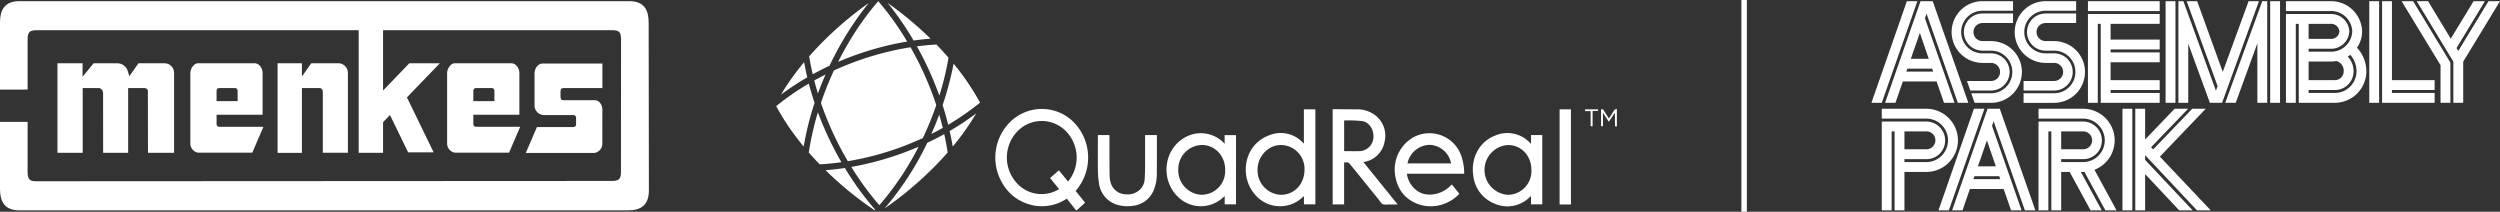 <svg xmlns="http://www.w3.org/2000/svg" xmlns:xlink="http://www.w3.org/1999/xlink" width="730.592" height="61.868" viewBox="0 0 730.592 61.868">
  <rect x="0" y="0" width="730.592" height="61.868" fill="#333333" stroke="none"/>
  <defs>
    <clipPath id="clip-path">
      <rect id="Rectangle_132" data-name="Rectangle 132" width="183.696" height="61.127" fill="none"/>
    </clipPath>
  </defs>
  <g id="Group_1217" data-name="Group 1217" transform="translate(-11967 648.5)">
    <g id="Group_1216" data-name="Group 1216" transform="translate(12513.896 -648.155)">
      <g id="Group_1215" data-name="Group 1215" clip-path="url(#clip-path)">
        <path id="Path_2191" data-name="Path 2191" d="M190.947,22.764h-2.5a2.637,2.637,0,1,1,0-5.275h8.928V14.7h-8.928a5.431,5.431,0,1,0,0,10.862h2.5a6.225,6.225,0,0,1,0,12.451h-8.929v2.8h8.929a9.031,9.031,0,0,0,9.019-9.023,8.92,8.92,0,0,0-.774-3.644,9.029,9.029,0,0,0-8.244-5.374" transform="translate(-137.551 -11.106)" fill="#fff"/>
        <path id="Path_2192" data-name="Path 2192" d="M172.038,12.3l0,.006a9.08,9.08,0,0,0,8.4,5.734h2.5a2.64,2.64,0,0,1,0,5.28h-8.929V26.11h8.929a5.433,5.433,0,0,0,0-10.866h-2.5a6.225,6.225,0,0,1,0-12.451h8.929V0h-8.929a9.028,9.028,0,0,0-8.626,11.66Z" transform="translate(-129.541)" fill="#fff"/>
        <path id="Path_2193" data-name="Path 2193" d="M634.234,0l11.377,18.709V29.7h2.879V17.936L637.595,0Z" transform="translate(-479.29 0)" fill="#fff"/>
        <path id="Path_2194" data-name="Path 2194" d="M673.262,0l-8.834,14.545-.521-.839L672.214,0H668.9l-6.669,10.965L655.6,0h-3.319L662.99,17.67V29.7h2.88V17.67L676.622,0Z" transform="translate(-492.926 0)" fill="#fff"/>
        <path id="Path_2195" data-name="Path 2195" d="M10.364,0,0,29.7H3.027L13.433,0Z" transform="translate(0 0)" fill="#fff"/>
        <path id="Path_2196" data-name="Path 2196" d="M19.368,29.7l2.162-6.237H31.4L33.565,29.7h3.069L28,5.016l.465-1.365L37.6,29.7h3.069L30.262,0H26.7L16.341,29.7ZM26.507,9.264l2.6,7.577h-5.24ZM22.859,19.721h7.253l.288.863H22.542Z" transform="translate(-12.349 -0.001)" fill="#fff"/>
        <path id="Path_2197" data-name="Path 2197" d="M387.745,0l-7.557,20.67L372.712,0h-3.071l9.043,24.826-.49,1.343L368.678,0h-1.45V29.7h2.879V12.421l6.327,17.28h3.554L390.774,0Z" transform="translate(-277.515 0)" fill="#fff"/>
        <path id="Path_2198" data-name="Path 2198" d="M423.231,29.7H426.3l6.327-17.4V29.7h2.879V0h-1.449Z" transform="translate(-319.835 0)" fill="#fff"/>
        <rect id="Rectangle_127" data-name="Rectangle 127" width="2.879" height="29.7" transform="translate(116.535)" fill="#fff"/>
        <rect id="Rectangle_128" data-name="Rectangle 128" width="2.88" height="29.7" transform="translate(85.972)" fill="#fff"/>
        <path id="Path_2199" data-name="Path 2199" d="M518.124,8.841A9.067,9.067,0,0,0,508.867,0h-13V2.88h13a6.187,6.187,0,0,1,6.378,5.962,6.169,6.169,0,0,1-6.378,5.92h-6.378V13.9h6.378a5.307,5.307,0,0,0,5.515-5.057,5.325,5.325,0,0,0-5.515-5.1h-13V29.7h2.88V6.622h.863V29.7h10.5a9.247,9.247,0,0,0,9.257-9.216,10.11,10.11,0,0,0-2.732-6.88,8.519,8.519,0,0,0,1.485-4.763M502.489,6.622h6.378A2.457,2.457,0,0,1,511.5,8.841a2.413,2.413,0,0,1-2.635,2.178h-6.378Zm0,11.019h6.378a8.23,8.23,0,0,0,1.746-.161,2.964,2.964,0,0,1,2.136,3,2.587,2.587,0,0,1-2.635,2.594h-7.626Zm7.626,9.179h-7.626v-.863h7.626a5.436,5.436,0,0,0,5.515-5.473,6.108,6.108,0,0,0-1.705-4.286,6.422,6.422,0,0,0,.747-.521,7.2,7.2,0,0,1,1.821,4.807,6.364,6.364,0,0,1-6.378,6.336" transform="translate(-374.726)" fill="#fff"/>
        <path id="Path_2200" data-name="Path 2200" d="M613.754,0h-2.879V29.7h15.354v-2.88H613.754v-.863h12.475v-2.88H613.754Z" transform="translate(-461.637 0)" fill="#fff"/>
        <rect id="Rectangle_129" data-name="Rectangle 129" width="2.88" height="29.7" transform="translate(145.495)" fill="#fff"/>
        <path id="Path_2201" data-name="Path 2201" d="M34.663,137.9a9.268,9.268,0,0,0-9.257-9.258h-13v2.88h13a6.357,6.357,0,1,1,0,12.714H19.028v-.863h6.378a5.436,5.436,0,0,0,5.515-5.473,5.521,5.521,0,0,0-5.515-5.515h-13v25.958h2.88V135.261h.863v23.078h2.879V147.112h6.378a9.247,9.247,0,0,0,9.257-9.216m-15.635-2.636h6.378a2.615,2.615,0,1,1,0,5.229H19.028Z" transform="translate(-9.375 -97.212)" fill="#fff"/>
        <path id="Path_2202" data-name="Path 2202" d="M106.92,128.639l-10.363,29.7h3.027l2.162-6.237h9.872l2.162,6.237h3.069l-8.634-24.686.465-1.365,9.134,26.05h3.069l-10.406-29.7Zm3.7,20.583h-7.858l.317-.863h7.253Zm-1.291-3.742h-5.241l2.639-7.577Z" transform="translate(-72.968 -97.212)" fill="#fff"/>
        <path id="Path_2203" data-name="Path 2203" d="M90.58,128.639l-10.363,29.7h3.027l10.405-29.7Z" transform="translate(-60.62 -97.212)" fill="#fff"/>
        <path id="Path_2204" data-name="Path 2204" d="M336.234,128.639h-3.942l-11.436,11.89-.607-.636,10.831-11.254h-3.944l-8.624,8.987v-8.987h-2.879v29.7h2.879v-10.6l9.954,10.6H332.4L318.511,143.6v-1.393l15.095,16.071.057.061h4.023l-14.86-15.7Z" transform="translate(-238.522 -97.212)" fill="#fff"/>
        <rect id="Rectangle_130" data-name="Rectangle 130" width="2.88" height="29.7" transform="translate(73.366 31.427)" fill="#fff"/>
        <rect id="Rectangle_131" data-name="Rectangle 131" width="20.968" height="2.88" transform="translate(63.277)" fill="#fff"/>
        <path id="Path_2205" data-name="Path 2205" d="M261.893,18.2h.863V41.277h17.226V38.4H265.636v-.863h14.346v-2.88H265.636V29.426h14.346v-2.88H265.636v-.863h14.346V22.8H265.636V18.2h14.346v-2.88H259.014V41.277h2.879Z" transform="translate(-195.737 -11.577)" fill="#fff"/>
        <path id="Path_2206" data-name="Path 2206" d="M222.157,137.9a9.268,9.268,0,0,0-9.258-9.258h-13v2.88h13a6.357,6.357,0,1,1,0,12.714h-6.378v-.863H212.9a5.436,5.436,0,0,0,5.515-5.473,5.521,5.521,0,0,0-5.515-5.515h-13v25.958h2.88V135.261h.863v23.078h2.879V147.112H209l6.112,11.227h3.266l-6.112-11.227h1.059l6.113,11.227H222.7l-6.452-11.857a9.225,9.225,0,0,0,5.905-8.586m-15.635-2.636H212.9a2.615,2.615,0,1,1,0,5.229h-6.378Z" transform="translate(-151.064 -97.212)" fill="#fff"/>
        <path id="Path_2207" data-name="Path 2207" d="M116.041,17.489h8.929V14.7h-8.929a5.431,5.431,0,1,0,0,10.862h2.5a6.225,6.225,0,0,1,0,12.45h-5.78l.985,2.8h4.8a9.031,9.031,0,0,0,9.018-9.023,8.9,8.9,0,0,0-.3-2.308,8.77,8.77,0,0,0-.473-1.336,9.028,9.028,0,0,0-8.244-5.374h-2.5a2.637,2.637,0,1,1,0-5.275" transform="translate(-83.586 -11.106)" fill="#fff"/>
        <path id="Path_2208" data-name="Path 2208" d="M96.552,12.3l0,.006a9.08,9.08,0,0,0,8.4,5.734h2.5a2.64,2.64,0,0,1,0,5.28h-7.039l.98,2.793h6.059a5.433,5.433,0,0,0,0-10.866h-2.5a6.225,6.225,0,0,1,0-12.451h8.929V0h-8.929a9.028,9.028,0,0,0-8.626,11.66Z" transform="translate(-72.496)" fill="#fff"/>
      </g>
    </g>
    <g id="Group_973" data-name="Group 973" transform="translate(11967 -648.155)">
      <path id="Path_1956" data-name="Path 1956" d="M1003.667,475.544c0-3.634-1.3-6.258-5.626-6.258H819.729c-4.329,0-5.622,2.625-5.622,6.258v19.587l8.067-.017V480.467c0-2.152.628-2.692,2.562-2.692l94.194-.008v35.826h7.121v-8.946l2.022-2.1,5.3,10.905h7.46l-7.807-16.05,9.608-9.963h-8.925L926.05,495.4V477.767l66.984-.008c1.93,0,2.562.54,2.562,2.692l-.017,38.71c0,2-.519,2.658-2.591,2.658l-168.252.092c-1.934,0-2.562-.536-2.562-2.692V504.555l-8.067.008v19.583c0,3.63,1.293,6.262,5.622,6.262H997.7c3.5,0,6.036-1.348,6.036-5.839Z" transform="translate(-814.107 -469.286)" fill="#fff"/>
      <path id="Path_1957" data-name="Path 1957" d="M865.505,489.524v1.846a.778.778,0,0,1-.737.837h-10.7l-3.257,7.569H870.88a2.722,2.722,0,0,0,2.294-2.688s.013-8.389.013-9.85c0-1.662-.921-2.876-2.327-2.876h-8.67c-.866,0-1.23.029-1.23-1.273v-1c0-1.118.267-1.273,1.23-1.273H873.2v-7.175l-17.507.013c-1.331,0-2.327,1.457-2.327,2.872v9.293a2.805,2.805,0,0,0,2.6,2.876h8.8a.78.78,0,0,1,.737.833" transform="translate(-697.156 -455.423)" fill="#fff"/>
      <path id="Path_1958" data-name="Path 1958" d="M849.515,473.628H841.8l-2.675,3.789s-.046-.2-.473-1.545a3.185,3.185,0,0,0-3.014-2.244H828.68l-3.224,3.931v-3.931l-7.339-.008v26.168h7.376V481.569l-.017-.7H830.3c.829.188.992.716,1.156,1.335l.008,17.586h7.313V480.866h4.45c1.327,0,1.327.607,1.314,1.193l.034,17.72h7.627V476.5a2.808,2.808,0,0,0-2.692-2.876" transform="translate(-801.327 -455.477)" fill="#fff"/>
      <path id="Path_1959" data-name="Path 1959" d="M851.385,473.62h-8.058l-2.734,3.868V473.62h-7.108v26.193h7.108V480.866h5.174c.444,0,.938.393.938,1.21v17.7l7.326,0V476.5a2.846,2.846,0,0,0-2.646-2.884" transform="translate(-752.363 -455.477)" fill="#fff"/>
      <path id="Path_1960" data-name="Path 1960" d="M853.725,492.186a.778.778,0,0,1-.737-.837v-2.679h13.45V476.5c0-1.419-1-2.876-2.327-2.876l-16.552-.008c-1.18,0-2.239,1.587-2.239,2.884v20.563a2.727,2.727,0,0,0,2.294,2.692l15.807-.008,3.257-7.565Zm-.737-10.558a.781.781,0,0,1,.8-.762h4.546a.787.787,0,0,1,.808.762l0,3.056-6.162,0Z" transform="translate(-714.658 -455.477)" fill="#fff"/>
      <path id="Path_1961" data-name="Path 1961" d="M835.8,492.186a.78.78,0,0,1-.741-.837v-2.679h13.451V476.5c0-1.419-.992-2.876-2.328-2.876l-16.552-.008c-1.177,0-2.24,1.587-2.24,2.884v20.563a2.727,2.727,0,0,0,2.294,2.692l15.811-.008,3.253-7.565Zm-.741-10.558a.781.781,0,0,1,.8-.762h4.546a.783.783,0,0,1,.808.762l0,3.056-6.162,0Z" transform="translate(-771.768 -455.477)" fill="#fff"/>
    </g>
    <g id="Group_972" data-name="Group 972" transform="translate(12193.827 -648.155)">
      <path id="Path_1962" data-name="Path 1962" d="M907.26,480.633a13.188,13.188,0,0,0-17.687-.8,14.653,14.653,0,0,0-3.148,18.641,13.19,13.19,0,0,0,7.418,6.07,12.963,12.963,0,0,0,11.42-1.532c.158.2.31.373.452.549.758.963,1.52,1.922,2.273,2.88h.185c.812-.737,1.624-1.486,2.448-2.24q-1.394-1.733-2.767-3.437a14.806,14.806,0,0,0-.594-20.127m-1.624,17.385-2.659-3.274c-.866.75-1.708,1.482-2.578,2.236.891,1.1,1.75,2.173,2.616,3.249a9.736,9.736,0,0,1-12.705-2.173,11.038,11.038,0,0,1,.557-14.731,9.869,9.869,0,0,1,14.083-.1,11.034,11.034,0,0,1,.686,14.8" transform="translate(-820.344 -445.314)" fill="#fff"/>
      <path id="Path_1963" data-name="Path 1963" d="M930.31,477.474c-.414.7-.875,1.377-1.344,2.1-.536-.833-1.046-1.607-1.54-2.4a.5.5,0,0,0-.749-.23v4.9h.548v-3.789l.08-.013c.544.821,1.088,1.645,1.653,2.5.582-.879,1.13-1.7,1.679-2.528l.1.05v3.772c.209.034.381.063.557.088v-5.107c-.49-.038-.745.255-.98.657" transform="translate(-685.613 -445.299)" fill="#fff"/>
      <path id="Path_1964" data-name="Path 1964" d="M917.317,492.205a7.266,7.266,0,0,0,5.786-5.844,7.474,7.474,0,0,0-2.839-7.841,8.528,8.528,0,0,0-5.5-1.641c-2.122-.038-4.249-.034-6.375-.054h-.448v27.817h3.345v-12.27a8.9,8.9,0,0,1,1.017.013.8.8,0,0,1,.49.239q4.332,5.338,8.645,10.679c.36.444.653,1.051,1.113,1.281a4.169,4.169,0,0,0,1.658.084c.335,0,.67,0,1,0h1.729c-3.374-4.174-6.673-8.247-10-12.366.18-.042.281-.071.381-.1m-5.789-3.115a2.338,2.338,0,0,1-.234-.021v-8.963c.176,0,.339,0,.5,0a42.029,42.029,0,0,1,4.772.193c2.039.3,3.487,2.574,3.286,4.823a4.228,4.228,0,0,1-3.993,3.964c-1.444.029-2.889,0-4.328,0" transform="translate(-745.313 -445.261)" fill="#fff"/>
      <path id="Path_1965" data-name="Path 1965" d="M918.86,486.856c-.139-.13-.218-.2-.289-.268a8.836,8.836,0,0,0-9.833-2.173c-7.372,2.7-8.745,11.784-4.417,17.025a9.584,9.584,0,0,0,13.839,1.39c.218-.18.427-.377.72-.641v2.42h3.337V476.834H918.86Zm-6.64,14.961a7.118,7.118,0,0,1-6.9-7.276c-.042-3.855,3.052-7.234,6.669-7.271a6.938,6.938,0,0,1,7.054,7.1c.05,4.2-2.893,7.418-6.82,7.447" transform="translate(-764.644 -445.232)" fill="#fff"/>
      <path id="Path_1966" data-name="Path 1966" d="M934.737,481.61c-.172-.151-.251-.218-.323-.289a9.015,9.015,0,0,0-10.3-2.043c-4.5,1.754-7.037,6.576-6.25,11.671a9.936,9.936,0,0,0,6.446,8.243,9.2,9.2,0,0,0,9.988-1.938c.122-.1.239-.21.431-.373v2.432h3.295V479.069h-3.29Zm-6.731,14.915a7.285,7.285,0,0,1,.025-14.547c3.864,0,6.811,3.14,6.811,7.284a6.921,6.921,0,0,1-6.836,7.263" transform="translate(-714.139 -439.941)" fill="#fff"/>
      <path id="Path_1967" data-name="Path 1967" d="M913.333,481.572a9.4,9.4,0,0,0-11.089-2.118c-6.715,3.29-7.962,12.584-2.4,17.787a9.543,9.543,0,0,0,12.282.661c.394-.306.77-.645,1.222-1.026v2.407h3.311V479.048h-3.328Zm.159,8.1a6.925,6.925,0,0,1-7.146,6.807,7.143,7.143,0,0,1-6.56-7.51,7.064,7.064,0,0,1,7.259-7.029c3.847.226,6.652,3.583,6.447,7.732" transform="translate(-782.274 -439.911)" fill="#fff"/>
      <path id="Path_1968" data-name="Path 1968" d="M932.047,486.156a9.861,9.861,0,0,0-14.354-6.451,10.884,10.884,0,0,0-5.359,10.508c.5,4.341,2.7,7.422,6.652,8.95a11.171,11.171,0,0,0,9.277-.741,10.012,10.012,0,0,0,2.9-2.252c-.732-.908-1.452-1.792-2.189-2.7-.113.113-.188.184-.272.26a8.81,8.81,0,0,1-4.153,2.428c-2.926.695-5.455.063-7.364-2.483a7.342,7.342,0,0,1-1.352-3.34h16.749a14.467,14.467,0,0,0-.536-4.182M916.018,487.3a6.777,6.777,0,0,1,6.367-5.413,6.633,6.633,0,0,1,6.371,5.413Z" transform="translate(-731.523 -439.903)" fill="#fff"/>
      <path id="Path_1969" data-name="Path 1969" d="M908.8,478.635h-3.449v.536c0,3.106.008,6.212-.008,9.314,0,.975-.054,1.955-.109,2.926a4.631,4.631,0,0,1-1.21,2.981,5.119,5.119,0,0,1-4.148,1.557,4.692,4.692,0,0,1-4.6-3.462,11.121,11.121,0,0,1-.306-2.663c-.038-3.546-.021-7.091-.029-10.641v-.552h-3.366c-.009.172-.025.327-.025.481,0,3.311-.021,6.619.013,9.93a24.17,24.17,0,0,0,.289,3.475,7.535,7.535,0,0,0,4.986,6.363,10.154,10.154,0,0,0,4.953.419,7.361,7.361,0,0,0,5.974-4.307,12.491,12.491,0,0,0,1.013-5.333c.046-3.5.021-7,.025-10.5v-.523" transform="translate(-797.543 -439.507)" fill="#fff"/>
      <path id="Path_1970" data-name="Path 1970" d="M923.782,504.639c1,0,1.971,0,2.939,0,.117,0,.239-.013.377-.025V476.834h-3.315Z" transform="translate(-694.837 -445.232)" fill="#fff"/>
      <path id="Path_1971" data-name="Path 1971" d="M925.589,477.36H927.2v4.412h.573v-4.458h1.583v-.481h-3.8c.012.184.021.331.034.527" transform="translate(-689.184 -445.236)" fill="#fff"/>
      <path id="Path_1972" data-name="Path 1972" d="M872.812,479.932c.712-1.943,1.461-3.785,2.227-5.526q-1.632.81-3.29,1.733c.331,1.3.686,2.558,1.063,3.793" transform="translate(-860.626 -452.968)" fill="#fff"/>
      <path id="Path_1973" data-name="Path 1973" d="M887.186,504.3A86.29,86.29,0,0,0,902,499.035a94.677,94.677,0,0,0,3.788-9.235c.046-.134.088-.264.138-.4a93.317,93.317,0,0,0-7.523-16.9c-2.256.36-4.89.871-7.774,1.608a86.632,86.632,0,0,0-14.61,5.174,92.262,92.262,0,0,0-3.8,9.469,92.406,92.406,0,0,0,7.862,17.042c2.106-.351,4.5-.833,7.108-1.5" transform="translate(-859.138 -459.032)" fill="#fff"/>
      <path id="Path_1974" data-name="Path 1974" d="M880.8,483.951c-2.348.594-4.521,1.051-6.459,1.394a85.247,85.247,0,0,0,8.193,11.19A84.8,84.8,0,0,0,894,479.447a88.5,88.5,0,0,1-13.2,4.5" transform="translate(-852.383 -436.907)" fill="#fff"/>
      <path id="Path_1975" data-name="Path 1975" d="M878.177,480.93c-2.352.36-4.274.549-5.638.649a101.286,101.286,0,0,0,14.375,11.73l.146-.159a87.026,87.026,0,0,1-8.707-11.931c-.063-.1-.117-.192-.176-.289" transform="translate(-858.109 -432.181)" fill="#fff"/>
      <path id="Path_1976" data-name="Path 1976" d="M878.632,475.036a76.942,76.942,0,0,0-9.54,6.6,72.334,72.334,0,0,0,8.038,11.8,86.937,86.937,0,0,1,3.185-12.755c-.607-1.813-1.172-3.7-1.683-5.647" transform="translate(-869.092 -450.961)" fill="#fff"/>
      <path id="Path_1977" data-name="Path 1977" d="M874.031,477.043a84.109,84.109,0,0,0-2.662,11.751c1.055,1.205,2.118,2.348,3.182,3.445,1.026-.042,3.265-.18,6.351-.615a95.039,95.039,0,0,1-6.87-14.581" transform="translate(-861.836 -444.566)" fill="#fff"/>
      <path id="Path_1978" data-name="Path 1978" d="M876.193,473.545a75.132,75.132,0,0,0-6.769,9.49,79.408,79.408,0,0,1,7.7-5.069q-.515-2.16-.929-4.421" transform="translate(-868.033 -455.712)" fill="#fff"/>
      <path id="Path_1979" data-name="Path 1979" d="M889.115,481.107a87.471,87.471,0,0,1-12.45,19.156,101.585,101.585,0,0,0,18.411-16.322c-.277-1.838-.611-3.634-1-5.375-1.67.929-3.332,1.771-4.96,2.541" transform="translate(-844.963 -439.714)" fill="#fff"/>
      <path id="Path_1980" data-name="Path 1980" d="M882.1,486.8a73.53,73.53,0,0,0,6.849-9.683,78.65,78.65,0,0,1-7.749,5.149q.5,2.216.9,4.534" transform="translate(-830.5 -444.324)" fill="#fff"/>
      <path id="Path_1981" data-name="Path 1981" d="M877.342,487.737c1.268-2.671,2.553-5.057,3.759-7.121a88.884,88.884,0,0,1,7.695-11.2,101.726,101.726,0,0,0-17.4,15.573c.293,1.792.645,3.546,1.043,5.249q2.486-1.369,4.906-2.5" transform="translate(-861.756 -468.874)" fill="#fff"/>
      <path id="Path_1982" data-name="Path 1982" d="M883.918,473.649a92.465,92.465,0,0,1-3.207,12.111q.885,2.757,1.633,5.731a77.471,77.471,0,0,0,9.306-6.468,72.346,72.346,0,0,0-7.732-11.374" transform="translate(-832.07 -455.38)" fill="#fff"/>
      <path id="Path_1983" data-name="Path 1983" d="M873.416,487.022a88.06,88.06,0,0,1,13.023-4.429c2.637-.67,5.044-1.16,7.155-1.511a82.276,82.276,0,0,0-8.456-11.8,83.857,83.857,0,0,0-9.009,12.734c-.871,1.494-1.792,3.169-2.713,5" transform="translate(-855.314 -469.285)" fill="#fff"/>
      <path id="Path_1984" data-name="Path 1984" d="M889.385,479.825a103.688,103.688,0,0,0-12.5-10.411,89.764,89.764,0,0,1,7.552,10.955c2.039-.289,3.721-.452,4.952-.544" transform="translate(-844.275 -468.874)" fill="#fff"/>
      <path id="Path_1985" data-name="Path 1985" d="M882.227,477.206c-.653,1.763-1.419,3.659-2.3,5.643q1.658-.829,3.34-1.775c-.322-1.319-.67-2.612-1.038-3.868" transform="translate(-834.575 -444.047)" fill="#fff"/>
      <path id="Path_1986" data-name="Path 1986" d="M885.473,487.237a86.04,86.04,0,0,0,2.68-11.077c-1.172-1.348-2.357-2.633-3.538-3.847-.95.042-2.947.159-5.7.527a95.271,95.271,0,0,1,6.555,14.4" transform="translate(-837.784 -459.637)" fill="#fff"/>
    </g>
    <path id="Line_14" data-name="Line 14" d="M.586,61.868H-1V0H.586Z" transform="translate(12476.906 -648.5)" fill="#fff"/>
  </g>
</svg>
